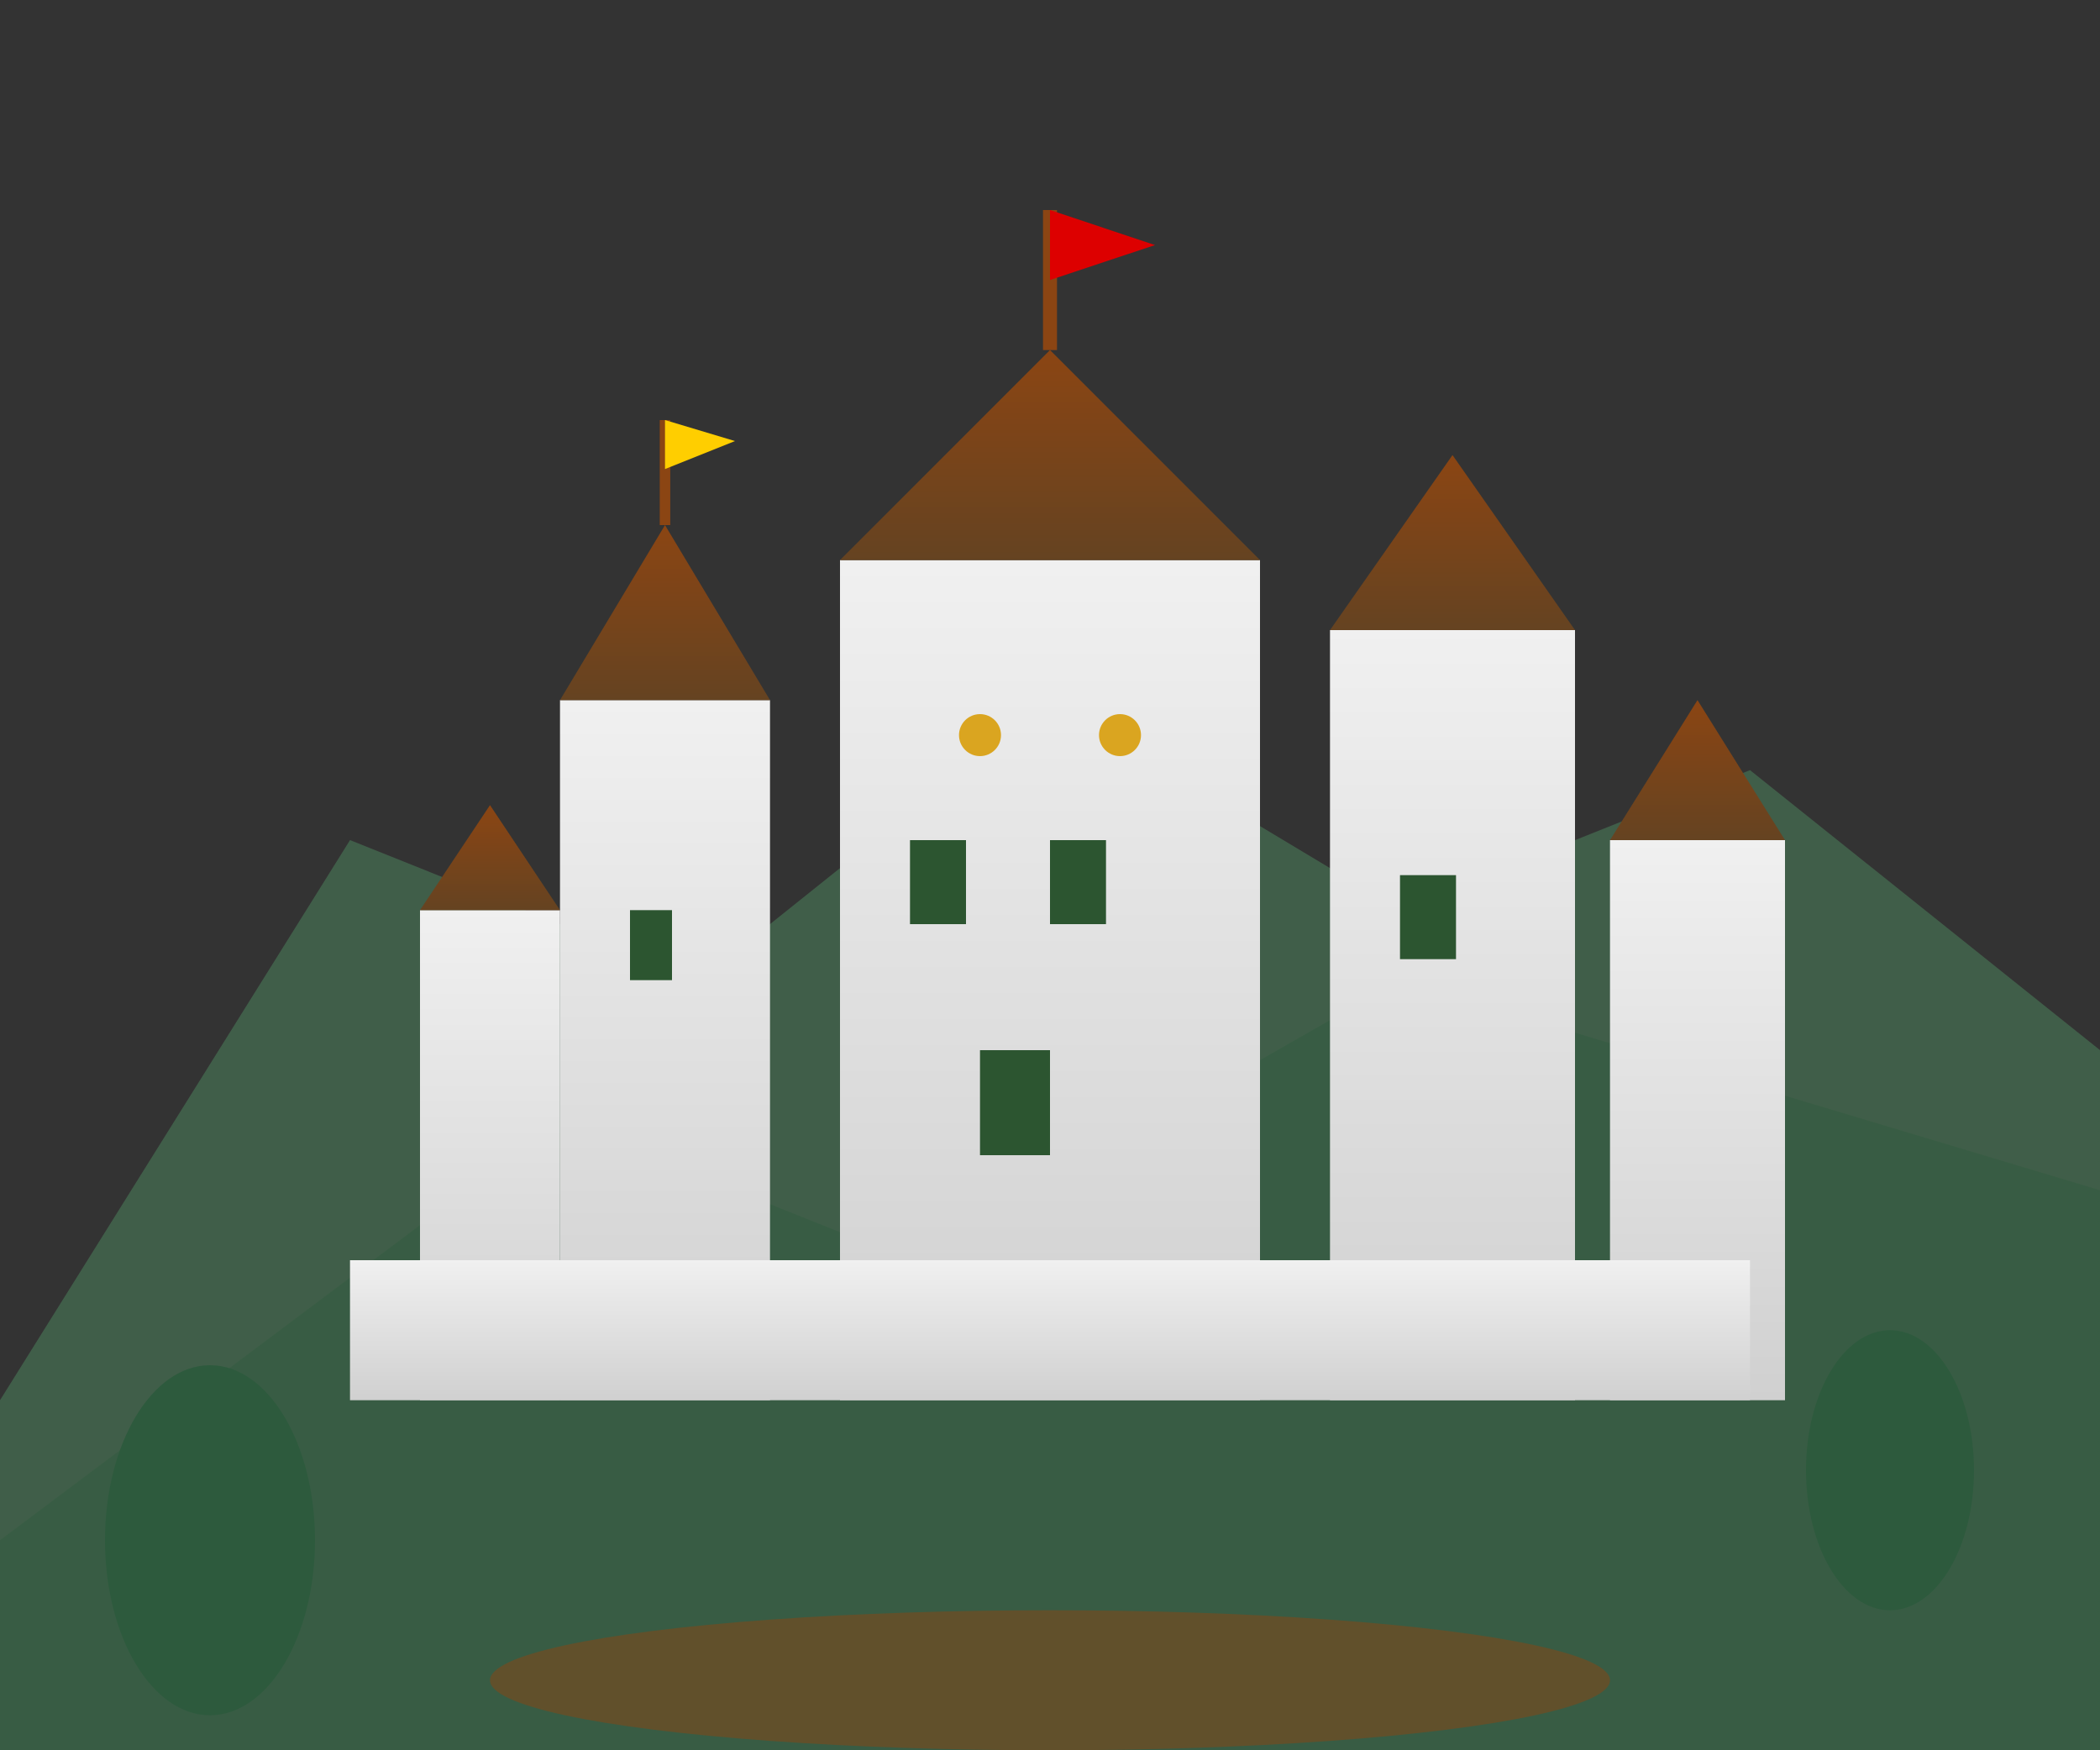 <svg width="300" height="250" viewBox="0 0 300 250" fill="none" xmlns="http://www.w3.org/2000/svg">
  <rect x="0" y="0" width="300" height="250" fill="#333333" stroke="none"/>
  <!-- Neuschwanstein Castle -->
  <defs>
    <linearGradient id="castleGradient" x1="0%" y1="0%" x2="0%" y2="100%">
      <stop offset="0%" style="stop-color:#f0f0f0;stop-opacity:1" />
      <stop offset="100%" style="stop-color:#d0d0d0;stop-opacity:1" />
    </linearGradient>
    <linearGradient id="roofGradient" x1="0%" y1="0%" x2="0%" y2="100%">
      <stop offset="0%" style="stop-color:#8B4513;stop-opacity:1" />
      <stop offset="100%" style="stop-color:#654321;stop-opacity:1" />
    </linearGradient>
  </defs>
  
  <!-- Mountain background -->
  <path d="M0 200 L50 120 L100 140 L150 100 L200 130 L250 110 L300 150 L300 250 L0 250 Z" fill="#4a7c59" opacity="0.6"/>
  <path d="M0 220 L80 160 L130 180 L200 140 L300 170 L300 250 L0 250 Z" fill="#2d5a3d" opacity="0.4"/>
  
  <!-- Main castle structure -->
  <!-- Central keep -->
  <rect x="120" y="80" width="60" height="120" fill="url(#castleGradient)"/>
  <polygon points="120,80 150,50 180,80" fill="url(#roofGradient)"/>
  
  <!-- Left tower -->
  <rect x="80" y="100" width="30" height="100" fill="url(#castleGradient)"/>
  <polygon points="80,100 95,75 110,100" fill="url(#roofGradient)"/>
  
  <!-- Right tower -->
  <rect x="190" y="90" width="35" height="110" fill="url(#castleGradient)"/>
  <polygon points="190,90 207.5,65 225,90" fill="url(#roofGradient)"/>
  
  <!-- Small tower on left -->
  <rect x="60" y="130" width="20" height="70" fill="url(#castleGradient)"/>
  <polygon points="60,130 70,115 80,130" fill="url(#roofGradient)"/>
  
  <!-- Small tower on right -->
  <rect x="230" y="120" width="25" height="80" fill="url(#castleGradient)"/>
  <polygon points="230,120 242.5,100 255,120" fill="url(#roofGradient)"/>
  
  <!-- Castle walls -->
  <rect x="50" y="180" width="200" height="20" fill="url(#castleGradient)"/>
  
  <!-- Windows -->
  <rect x="130" y="120" width="8" height="12" fill="#2C5530"/>
  <rect x="150" y="120" width="8" height="12" fill="#2C5530"/>
  <rect x="140" y="150" width="10" height="15" fill="#2C5530"/>
  <rect x="90" y="130" width="6" height="10" fill="#2C5530"/>
  <rect x="200" y="125" width="8" height="12" fill="#2C5530"/>
  
  <!-- Flags -->
  <line x1="150" y1="50" x2="150" y2="30" stroke="#8B4513" stroke-width="2"/>
  <polygon points="150,30 165,35 150,40" fill="#DD0000"/>
  
  <line x1="95" y1="75" x2="95" y2="60" stroke="#8B4513" stroke-width="1.5"/>
  <polygon points="95,60 105,63 95,67" fill="#FFCE00"/>
  
  <!-- Decorative details -->
  <circle cx="140" cy="105" r="3" fill="#DAA520"/>
  <circle cx="160" cy="105" r="3" fill="#DAA520"/>
  
  <!-- Trees at base -->
  <ellipse cx="30" cy="220" rx="15" ry="25" fill="#2d5a3d"/>
  <ellipse cx="270" cy="210" rx="12" ry="20" fill="#2d5a3d"/>
  
  <!-- Ground/rocks -->
  <ellipse cx="150" cy="240" rx="80" ry="10" fill="#8B4513" opacity="0.5"/>
</svg>
